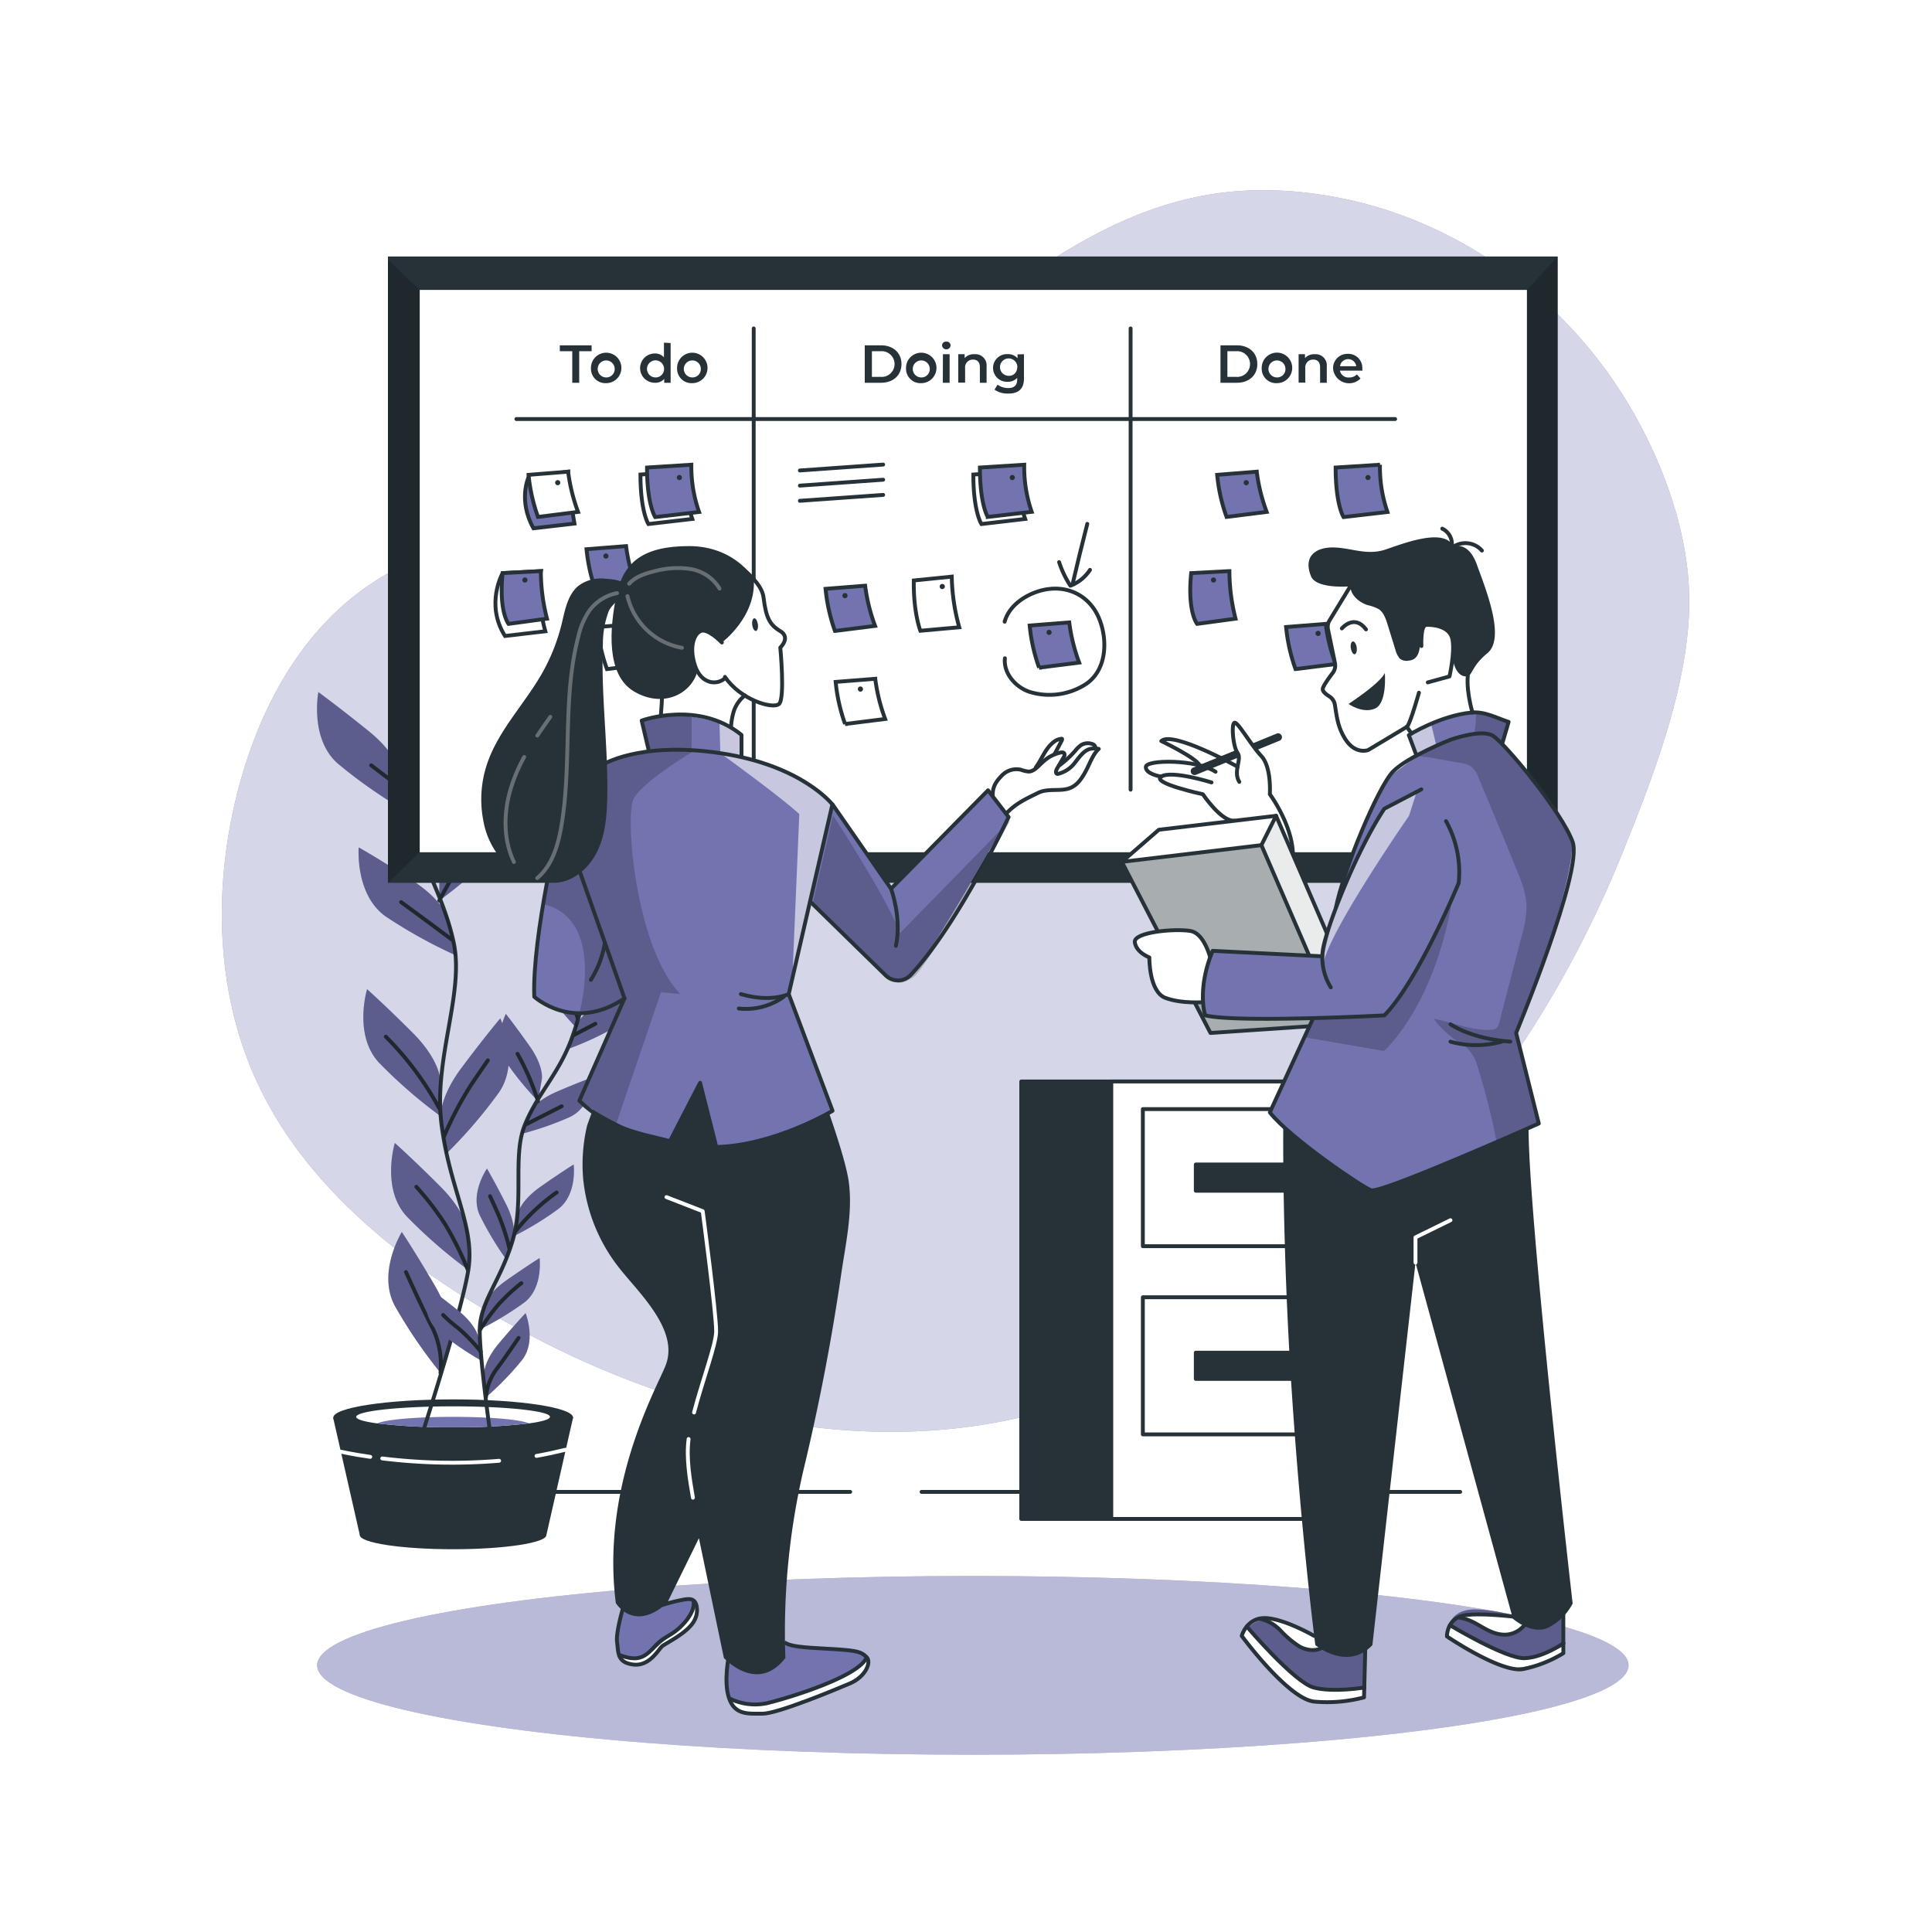 <svg class="animated" id="freepik_stories-scrum-board" xmlns="http://www.w3.org/2000/svg" viewBox="0 0 500 500" version="1.1" xmlns:xlink="http://www.w3.org/1999/xlink" xmlns:svgjs="http://svgjs.com/svgjs"><style>svg#freepik_stories-scrum-board:not(.animated) .animable {opacity: 0;}svg#freepik_stories-scrum-board.animated #freepik--character-1--inject-343 {animation: 1s 1 forwards cubic-bezier(.36,-0.01,.5,1.38) slideLeft,1.5s Infinite  linear floating;animation-delay: 0s,1s;}svg#freepik_stories-scrum-board.animated #freepik--character-2--inject-343 {animation: 1s 1 forwards cubic-bezier(.36,-0.01,.5,1.38) slideLeft,1.5s Infinite  linear floating;animation-delay: 0s,1s;}            @keyframes slideLeft {                0% {                    opacity: 0;                    transform: translateX(-30px);                }                100% {                    opacity: 1;                    transform: translateX(0);                }            }                    @keyframes floating {                0% {                    opacity: 1;                    transform: translateY(0px);                }                50% {                    transform: translateY(-10px);                }                100% {                    opacity: 1;                    transform: translateY(0px);                }            }        </style><g id="freepik--background-simple--inject-343" class="animable" style="transform-origin: 247.295px 209.896px;"><path d="M350.8,52.11c-12.7-3-26-3.88-38.86-1.58-34.07,6.11-60,32.85-88.94,51.8a212.6,212.6,0,0,1-61.91,27.57c-23,6.1-48,8.69-67.25,22.7-17,12.33-27.22,32.13-32.39,52.46-6.31,24.78-5.66,51.85,5.1,75.05,11.54,24.89,33.57,43.42,57,57.69,39.31,23.92,86.18,38.23,131.59,30.79,26.27-4.29,51.06-15.68,73-30.74,41.43-28.41,72.68-70.11,91.48-116.46,8.22-20.29,18.22-45.79,17.52-68-.64-20.41-10.3-42.64-22.37-58.74C399.14,73.75,376.23,58.13,350.8,52.11Z" style="fill: rgb(115, 116, 175); transform-origin: 247.295px 209.896px;" id="elqp7fwhzykck" class="animable"></path><g id="elfnap5417hkj"><path d="M350.8,52.11c-12.7-3-26-3.88-38.86-1.58-34.07,6.11-60,32.85-88.94,51.8a212.6,212.6,0,0,1-61.91,27.57c-23,6.1-48,8.69-67.25,22.7-17,12.33-27.22,32.13-32.39,52.46-6.31,24.78-5.66,51.85,5.1,75.05,11.54,24.89,33.57,43.42,57,57.69,39.31,23.92,86.18,38.23,131.59,30.79,26.27-4.29,51.06-15.68,73-30.74,41.43-28.41,72.68-70.11,91.48-116.46,8.22-20.29,18.22-45.79,17.52-68-.64-20.41-10.3-42.64-22.37-58.74C399.14,73.75,376.23,58.13,350.8,52.11Z" style="fill: rgb(255, 255, 255); opacity: 0.7; transform-origin: 247.295px 209.896px;" class="animable"></path></g></g><g id="freepik--Shadow--inject-343" class="animable" style="transform-origin: 251.77px 430.99px;"><ellipse cx="251.77" cy="430.99" rx="169.7" ry="23.13" style="fill: rgb(115, 116, 175); transform-origin: 251.77px 430.99px;" id="elpcn03zf4xmr" class="animable"></ellipse><g id="ellzvwz8mbi6"><ellipse cx="251.77" cy="430.99" rx="169.7" ry="23.13" style="fill: rgb(255, 255, 255); opacity: 0.5; transform-origin: 251.77px 430.99px;" class="animable"></ellipse></g></g><g id="freepik--Floor--inject-343" class="animable" style="transform-origin: 229.967px 284.62px;"><line x1="238.5" y1="386.1" x2="377.89" y2="386.1" style="fill: rgb(255, 255, 255); stroke: rgb(38, 50, 56); stroke-linecap: round; stroke-linejoin: round; transform-origin: 308.195px 386.1px;" id="elsgdiqhjxxm" class="animable"></line><line x1="111.18" y1="386.1" x2="220.03" y2="386.1" style="fill: rgb(255, 255, 255); stroke: rgb(38, 50, 56); stroke-linecap: round; stroke-linejoin: round; transform-origin: 165.605px 386.1px;" id="eljpa9r3sihtd" class="animable"></line><rect x="264.3" y="279.89" width="90.48" height="113.21" style="fill: rgb(38, 50, 56); stroke: rgb(38, 50, 56); stroke-linecap: round; stroke-linejoin: round; transform-origin: 309.54px 336.495px;" id="ellk1jjdemq8k" class="animable"></rect><rect x="287.6" y="279.89" width="70.7" height="113.21" style="fill: rgb(255, 255, 255); stroke: rgb(38, 50, 56); stroke-linecap: round; stroke-linejoin: round; transform-origin: 322.95px 336.495px;" id="elzre8ltqs3k" class="animable"></rect><rect x="295.77" y="287.03" width="55.59" height="35.49" style="fill: rgb(255, 255, 255); stroke: rgb(38, 50, 56); stroke-linecap: round; stroke-linejoin: round; transform-origin: 323.565px 304.775px;" id="elwpw1gtxgq0d" class="animable"></rect><rect x="309.47" y="301.37" width="28.22" height="6.79" style="fill: rgb(38, 50, 56); stroke: rgb(38, 50, 56); stroke-linecap: round; stroke-linejoin: round; transform-origin: 323.58px 304.765px;" id="elurtti4q0ha8" class="animable"></rect><rect x="295.77" y="335.73" width="55.59" height="35.49" style="fill: rgb(255, 255, 255); stroke: rgb(38, 50, 56); stroke-linecap: round; stroke-linejoin: round; transform-origin: 323.565px 353.475px;" id="eljo519430gte" class="animable"></rect><rect x="309.47" y="350.07" width="28.22" height="6.79" style="fill: rgb(38, 50, 56); stroke: rgb(38, 50, 56); stroke-linecap: round; stroke-linejoin: round; transform-origin: 323.58px 353.465px;" id="el6wncqcoi2rf" class="animable"></rect><path d="M141.4,397.28c0,2-10.81,3.66-24.14,3.66s-24.14-1.64-24.14-3.66,10.81-3.66,24.14-3.66S141.4,395.26,141.4,397.28Z" style="fill: rgb(38, 50, 56); transform-origin: 117.26px 397.28px;" id="eljehlua5xm1" class="animable"></path><polygon points="93.12 397.28 86.21 366.87 148.31 366.87 141.4 397.28 93.12 397.28" style="fill: rgb(38, 50, 56); transform-origin: 117.26px 382.075px;" id="el36tss6zi98q" class="animable"></polygon><path d="M148.31,366.87c0,2.6-13.9,4.71-31,4.71s-31.05-2.11-31.05-4.71,13.9-4.71,31.05-4.71S148.31,364.27,148.31,366.87Z" style="fill: rgb(38, 50, 56); transform-origin: 117.285px 366.87px;" id="eldgsdz9naq1v" class="animable"></path><path d="M142.33,366.67c0,.65-2,1.24-5.46,1.71a159.6,159.6,0,0,1-19.61,1,157.42,157.42,0,0,1-19.61-1c-3.41-.46-5.46-1.05-5.46-1.7,0-1.5,11.23-2.72,25.07-2.72S142.33,365.17,142.33,366.67Z" style="fill: rgb(255, 255, 255); transform-origin: 117.26px 366.675px;" id="elh0zduopeq0r" class="animable"></path><path d="M136.87,368.38a159.6,159.6,0,0,1-19.61,1,157.42,157.42,0,0,1-19.61-1c2-1,10-1.7,19.61-1.7S134.86,367.39,136.87,368.38Z" style="fill: rgb(115, 116, 175); transform-origin: 117.26px 368.035px;" id="el9fu6fii8c8a" class="animable"></path><path d="M138.85,376.79c2.51-.44,5.05-1,7.57-1.61" style="fill: none; stroke: rgb(255, 255, 255); stroke-linecap: round; stroke-linejoin: round; transform-origin: 142.635px 375.985px;" id="eleeu59rt7uw6" class="animable"></path><path d="M98.93,377.44a147.77,147.77,0,0,0,30.24.61" style="fill: none; stroke: rgb(255, 255, 255); stroke-linecap: round; stroke-linejoin: round; transform-origin: 114.05px 377.995px;" id="el7c98ony0zp3" class="animable"></path><path d="M88.22,375.7s2.84.65,7.61,1.34" style="fill: none; stroke: rgb(255, 255, 255); stroke-linecap: round; stroke-linejoin: round; transform-origin: 92.025px 376.37px;" id="elzebsgbq0bz" class="animable"></path><path d="M103.28,201.13a125.93,125.93,0,0,0,15.88-13.83c6.66-7.23,3.07-19,3.07-19s-4.61,4.1-11.78,11.26-7.17,12.29-7.17,12.29Z" style="fill: rgb(115, 116, 175); transform-origin: 113.238px 184.715px;" id="elt4mnm0va29m" class="animable"></path><path d="M113.69,233.07a124.34,124.34,0,0,0,15.88-13.83c6.65-7.17,3.07-18.94,3.07-18.94s-4.61,4.09-11.78,11.26-7.17,12.29-7.17,12.29Z" style="fill: rgb(115, 116, 175); transform-origin: 123.646px 216.685px;" id="elu9tn7c9ub7" class="animable"></path><path d="M104.7,209.72a127.12,127.12,0,0,1-17.25-12.08c-7.38-6.44-5.06-18.53-5.06-18.53s5,3.63,12.91,10,8.43,11.48,8.43,11.48Z" style="fill: rgb(115, 116, 175); transform-origin: 93.372px 194.415px;" id="elqovm2loo3c" class="animable"></path><path d="M118.25,247.38a127.16,127.16,0,0,1-18.42-10.19c-8-5.63-7-17.89-7-17.89s5.36,3,13.88,8.55,9.59,10.51,9.59,10.51Z" style="fill: rgb(115, 116, 175); transform-origin: 105.52px 233.34px;" id="el322zt76rrdg" class="animable"></path><path d="M113.94,288.82A127.34,127.34,0,0,1,98.06,275C91.4,267.78,95,256,95,256s4.61,4.09,11.78,11.26,7.17,12.31,7.17,12.31Z" style="fill: rgb(115, 116, 175); transform-origin: 103.989px 272.41px;" id="elc5hghdjqkvo" class="animable"></path><path d="M115.36,298.74a125.19,125.19,0,0,0,13.76-16c5.57-8,.35-19.2.35-19.2s-4,4.72-10.06,12.84-5.35,13.18-5.35,13.18Z" style="fill: rgb(115, 116, 175); transform-origin: 122.862px 281.14px;" id="el6pewyt51cki" class="animable"></path><path d="M121.13,328.63a127.34,127.34,0,0,1-15.88-13.83c-6.66-7.17-3.07-19-3.07-19s4.61,4.08,11.78,11.26,7.17,12.31,7.17,12.31Z" style="fill: rgb(115, 116, 175); transform-origin: 111.172px 312.215px;" id="el1iwqjw2ve28" class="animable"></path><path d="M114,355.3a126.66,126.66,0,0,1-11.84-17.37c-4.63-8.61,1.82-19.1,1.82-19.1s3.43,5.11,8.55,13.87,3.82,13.72,3.82,13.72Z" style="fill: rgb(115, 116, 175); transform-origin: 108.492px 337.065px;" id="elltiqk4r5jh" class="animable"></path><path d="M109.36,370.86s9.92-30.7,11.81-42-4.72-20.8-6.9-37.79,6-34,3.12-47.26-9.92-22.67-12.76-37.33a148.66,148.66,0,0,1-2-15.89" style="fill: none; stroke: rgb(38, 50, 56); stroke-linecap: round; stroke-linejoin: round; transform-origin: 112.068px 280.725px;" id="elvchwe0r9kfe" class="animable"></path><line x1="96.07" y1="198.06" x2="103.8" y2="203.98" style="fill: none; stroke: rgb(38, 50, 56); stroke-linecap: round; stroke-linejoin: round; transform-origin: 99.935px 201.02px;" id="elrppsw3fvt2s" class="animable"></line><line x1="106.68" y1="191.4" x2="103.44" y2="197.15" style="fill: none; stroke: rgb(38, 50, 56); stroke-linecap: round; stroke-linejoin: round; transform-origin: 105.06px 194.275px;" id="el1a39sc42su8" class="animable"></line><path d="M103.8,233.47c6.65,4.84,13.12,9.69,13.12,9.69" style="fill: none; stroke: rgb(38, 50, 56); stroke-linecap: round; stroke-linejoin: round; transform-origin: 110.36px 238.315px;" id="eluvwy4wzeop" class="animable"></path><path d="M125.19,215.48c-6.11,7-11.5,17.58-11.5,17.58" style="fill: none; stroke: rgb(38, 50, 56); stroke-linecap: round; stroke-linejoin: round; transform-origin: 119.44px 224.27px;" id="el5u79urjccyq" class="animable"></path><path d="M99.85,268.3a79.84,79.84,0,0,1,13.83,18.53" style="fill: none; stroke: rgb(38, 50, 56); stroke-linecap: round; stroke-linejoin: round; transform-origin: 106.765px 277.565px;" id="elsj65hm151qi" class="animable"></path><path d="M126.26,274.43s-.54.73-4.32,6.3a92.53,92.53,0,0,0-7,13.29" style="fill: none; stroke: rgb(38, 50, 56); stroke-linecap: round; stroke-linejoin: round; transform-origin: 120.6px 284.225px;" id="elbociz07poo4" class="animable"></path><path d="M107.75,307.15A74.4,74.4,0,0,1,115.3,317a83.85,83.85,0,0,1,5.83,11.79" style="fill: none; stroke: rgb(38, 50, 56); stroke-linecap: round; stroke-linejoin: round; transform-origin: 114.44px 317.97px;" id="el7keppzsoak6" class="animable"></path><path d="M105.07,329.22c1.25,2.73,4.3,9.52,7,14.73A21.86,21.86,0,0,1,114,355.3" style="fill: none; stroke: rgb(38, 50, 56); stroke-linecap: round; stroke-linejoin: round; transform-origin: 109.587px 342.26px;" id="eltp7o1hbt4ps" class="animable"></path><path d="M149.24,266.08a81.23,81.23,0,0,1-8.46-10.4c-3.4-5.21.13-12.21.13-12.21s2.46,3.08,6.17,8.35,3.16,8.48,3.16,8.48Z" style="fill: rgb(115, 116, 175); transform-origin: 144.785px 254.775px;" id="elifziuitz6gq" class="animable"></path><path d="M139.24,285a80.55,80.55,0,0,1-8.46-10.4c-3.4-5.21.13-12.21.13-12.21s2.45,3.08,6.17,8.35,3.16,8.48,3.16,8.48Z" style="fill: rgb(115, 116, 175); transform-origin: 134.786px 273.695px;" id="elc00h38r0m6h" class="animable"></path><path d="M147.36,271.35a79.75,79.75,0,0,0,12.17-5.69c5.33-3.24,5.18-11.08,5.18-11.08s-3.53,1.72-9.17,4.85-6.53,6.29-6.53,6.29Z" style="fill: rgb(115, 116, 175); transform-origin: 156.035px 262.965px;" id="elbzhz1cahjqu" class="animable"></path><path d="M134.83,293.48a79.69,79.69,0,0,0,12.66-4.4c5.64-2.65,6.32-10.45,6.32-10.45s-3.69,1.3-9.63,3.86S137,288,137,288Z" style="fill: rgb(115, 116, 175); transform-origin: 144.32px 286.055px;" id="ellildd5jhbyq" class="animable"></path><path d="M133,319.91a80.1,80.1,0,0,0,11.46-7c5-3.77,4-11.54,4-11.54s-3.35,2.07-8.62,5.78-5.83,6.94-5.83,6.94Z" style="fill: rgb(115, 116, 175); transform-origin: 140.771px 310.64px;" id="el477w06ukvma" class="animable"></path><path d="M131.05,326a81.56,81.56,0,0,1-6.89-11.5c-2.62-5.65,1.87-12.08,1.87-12.08s2,3.4,4.91,9.15,1.93,8.85,1.93,8.85Z" style="fill: rgb(115, 116, 175); transform-origin: 128.184px 314.21px;" id="el9vyv2x6i5y" class="animable"></path><path d="M124.54,352.13a80.81,80.81,0,0,1-11.05-7.6c-4.73-4-3.32-11.76-3.32-11.76s3.22,2.26,8.27,6.28,5.43,7.25,5.43,7.25Z" style="fill: rgb(115, 116, 175); transform-origin: 117.257px 342.45px;" id="elzlft8v4vb1k" class="animable"></path><path d="M124.18,344.08a81.9,81.9,0,0,0,11.46-6.95c5-3.78,4-11.55,4-11.55s-3.33,2.08-8.61,5.78-5.83,6.94-5.83,6.94Z" style="fill: rgb(115, 116, 175); transform-origin: 131.951px 334.83px;" id="elzyiao8nbqwq" class="animable"></path><path d="M125.76,361.64a78.6,78.6,0,0,0,9.33-9.63c3.84-4.91.93-12.18.93-12.18s-2.71,2.85-6.87,7.78-3.88,8.19-3.88,8.19Z" style="fill: rgb(115, 116, 175); transform-origin: 131.171px 350.735px;" id="el87zvie7m5ab" class="animable"></path><path d="M127,371.89s-2.88-20.33-2.84-27.65,5.26-12.5,8.43-22.94,0-22,3.17-30,8.63-13.13,12-22a90.28,90.28,0,0,0,3-9.77" style="fill: none; stroke: rgb(38, 50, 56); stroke-linecap: round; stroke-linejoin: round; transform-origin: 137.46px 315.71px;" id="eldrudbes7j9d" class="animable"></path><line x1="154.08" y1="264.95" x2="148.59" y2="267.83" style="fill: none; stroke: rgb(38, 50, 56); stroke-linecap: round; stroke-linejoin: round; transform-origin: 151.335px 266.39px;" id="elwwmqcj59uz" class="animable"></line><line x1="148.16" y1="259.64" x2="149.56" y2="263.59" style="fill: none; stroke: rgb(38, 50, 56); stroke-linecap: round; stroke-linejoin: round; transform-origin: 148.86px 261.615px;" id="el0usxqk04spi" class="animable"></line><path d="M145.36,286.3c-4.66,2.35-9.25,4.69-9.25,4.69" style="fill: none; stroke: rgb(38, 50, 56); stroke-linecap: round; stroke-linejoin: round; transform-origin: 140.735px 288.645px;" id="elxdkgd834xbm" class="animable"></path><path d="M133.93,272.73A64.72,64.72,0,0,1,139.24,285" style="fill: none; stroke: rgb(38, 50, 56); stroke-linecap: round; stroke-linejoin: round; transform-origin: 136.585px 278.865px;" id="elz2mvn749y4" class="animable"></path><path d="M144.05,308.61a51.27,51.27,0,0,0-10.69,10.11" style="fill: none; stroke: rgb(38, 50, 56); stroke-linecap: round; stroke-linejoin: round; transform-origin: 138.705px 313.665px;" id="el6laa3cn9mft" class="animable"></path><path d="M126.83,309.58s.24.5,2,4.42a55.93,55.93,0,0,1,3,9.09" style="fill: none; stroke: rgb(38, 50, 56); stroke-linecap: round; stroke-linejoin: round; transform-origin: 129.33px 316.335px;" id="elrtzqut7vxpc" class="animable"></path><path d="M114.69,340.33a33.73,33.73,0,0,0,3.83,3.33,47.47,47.47,0,0,1,5.91,6.12" style="fill: none; stroke: rgb(38, 50, 56); stroke-linecap: round; stroke-linejoin: round; transform-origin: 119.56px 345.055px;" id="el4wd0y8atmjk" class="animable"></path><path d="M134.92,332.09a49.4,49.4,0,0,0-5.81,5.39,54.61,54.61,0,0,0-4.93,6.76" style="fill: none; stroke: rgb(38, 50, 56); stroke-linecap: round; stroke-linejoin: round; transform-origin: 129.55px 338.165px;" id="elqyyc51rat7k" class="animable"></path><path d="M134.21,346.25c-1.08,1.56-3.74,5.49-6,8.49a14.12,14.12,0,0,0-2.45,6.9" style="fill: none; stroke: rgb(38, 50, 56); stroke-linecap: round; stroke-linejoin: round; transform-origin: 129.985px 353.945px;" id="elry9qkdfhk2l" class="animable"></path><g id="el7vmtg2kvtn4"><path d="M103.28,201.13a125.93,125.93,0,0,0,15.88-13.83c6.66-7.23,3.07-19,3.07-19s-4.61,4.1-11.78,11.26-7.17,12.29-7.17,12.29Z" style="opacity: 0.2; transform-origin: 113.238px 184.715px;" class="animable"></path></g><g id="els7pibz09u2a"><path d="M113.69,233.07a124.34,124.34,0,0,0,15.88-13.83c6.65-7.17,3.07-18.94,3.07-18.94s-4.61,4.09-11.78,11.26-7.17,12.29-7.17,12.29Z" style="opacity: 0.2; transform-origin: 123.646px 216.685px;" class="animable"></path></g><g id="elw07j1590m9b"><path d="M104.7,209.72a127.12,127.12,0,0,1-17.25-12.08c-7.38-6.44-5.06-18.53-5.06-18.53s5,3.63,12.91,10,8.43,11.48,8.43,11.48Z" style="opacity: 0.2; transform-origin: 93.372px 194.415px;" class="animable"></path></g><g id="el7ald25cxvim"><path d="M118.25,247.38a127.16,127.16,0,0,1-18.42-10.19c-8-5.63-7-17.89-7-17.89s5.36,3,13.88,8.55,9.59,10.51,9.59,10.51Z" style="opacity: 0.2; transform-origin: 105.52px 233.34px;" class="animable"></path></g><g id="elq66v3yhq2hd"><path d="M113.94,288.82A127.34,127.34,0,0,1,98.06,275C91.4,267.78,95,256,95,256s4.61,4.09,11.78,11.26,7.17,12.31,7.17,12.31Z" style="opacity: 0.2; transform-origin: 103.989px 272.41px;" class="animable"></path></g><g id="elyo8up1yox8l"><path d="M121.13,328.63a127.34,127.34,0,0,1-15.88-13.83c-6.66-7.17-3.07-19-3.07-19s4.61,4.08,11.78,11.26,7.17,12.31,7.17,12.31Z" style="opacity: 0.2; transform-origin: 111.172px 312.215px;" class="animable"></path></g><g id="ellfoskd1cals"><path d="M149.24,266.08a81.23,81.23,0,0,1-8.46-10.4c-3.4-5.21.13-12.21.13-12.21s2.46,3.08,6.17,8.35,3.16,8.48,3.16,8.48Z" style="opacity: 0.2; transform-origin: 144.785px 254.775px;" class="animable"></path></g><g id="elxxnnnlroyuh"><path d="M137.08,270.74c-3.72-5.27-6.17-8.35-6.17-8.35a15.57,15.57,0,0,0-.92,2.46c-.3-.8-.52-1.27-.52-1.27s-4,4.72-10.06,12.84-5.35,13.18-5.35,13.18l1.3,9.14a125.19,125.19,0,0,0,13.76-16,14.64,14.64,0,0,0,2.48-7,79.67,79.67,0,0,0,7.64,9.25l1-5.78S140.8,276,137.08,270.74Z" style="opacity: 0.2; transform-origin: 127.152px 280.565px;" class="animable"></path></g><g id="elmbac6ip16p"><path d="M147.36,271.35a79.75,79.75,0,0,0,12.17-5.69c5.33-3.24,5.18-11.08,5.18-11.08s-3.53,1.72-9.17,4.85-6.53,6.29-6.53,6.29Z" style="opacity: 0.2; transform-origin: 156.035px 262.965px;" class="animable"></path></g><g id="el3vpsbgedmzm"><path d="M134.83,293.48a79.69,79.69,0,0,0,12.66-4.4c5.64-2.65,6.32-10.45,6.32-10.45s-3.69,1.3-9.63,3.86S137,288,137,288Z" style="opacity: 0.2; transform-origin: 144.32px 286.055px;" class="animable"></path></g><g id="eln4v2n99sw0n"><path d="M133,319.91a80.1,80.1,0,0,0,11.46-7c5-3.77,4-11.54,4-11.54s-3.35,2.07-8.62,5.78-5.83,6.94-5.83,6.94Z" style="opacity: 0.2; transform-origin: 140.771px 310.64px;" class="animable"></path></g><g id="elwbgbq2845z"><path d="M131.05,326a81.56,81.56,0,0,1-6.89-11.5c-2.62-5.65,1.87-12.08,1.87-12.08s2,3.4,4.91,9.15,1.93,8.85,1.93,8.85Z" style="opacity: 0.2; transform-origin: 128.184px 314.21px;" class="animable"></path></g><g id="elk8492lnl2m"><path d="M124.54,352.13l-.67-5.83s-.38-3.24-5.43-7.25c-1.65-1.32-3.11-2.45-4.32-3.37-.45-.93-1-1.93-1.58-3C107.42,324,104,318.83,104,318.83s-6.45,10.49-1.82,19.1A126.66,126.66,0,0,0,114,355.3l2.28-8.59A80.85,80.85,0,0,0,124.54,352.13Z" style="opacity: 0.2; transform-origin: 112.524px 337.065px;" class="animable"></path></g><g id="elh31w1z7yj0j"><path d="M124.18,344.08a81.9,81.9,0,0,0,11.46-6.95c5-3.78,4-11.55,4-11.55s-3.33,2.08-8.61,5.78-5.83,6.94-5.83,6.94Z" style="opacity: 0.2; transform-origin: 131.951px 334.83px;" class="animable"></path></g><g id="elm2yppexrnhk"><path d="M125.76,361.64a78.6,78.6,0,0,0,9.33-9.63c3.84-4.91.93-12.18.93-12.18s-2.71,2.85-6.87,7.78-3.88,8.19-3.88,8.19Z" style="opacity: 0.2; transform-origin: 131.171px 350.735px;" class="animable"></path></g></g><g id="freepik--Board--inject-343" class="animable" style="transform-origin: 251.77px 147.43px;"><rect x="100.4" y="66.38" width="302.73" height="162.1" style="fill: rgb(38, 50, 56); transform-origin: 251.765px 147.43px;" id="el5fo7klp684w" class="animable"></rect><rect x="108.62" y="75.03" width="286.55" height="145.53" style="fill: rgb(255, 255, 255); transform-origin: 251.895px 147.795px;" id="elveaa1rv9yx" class="animable"></rect><line x1="195.06" y1="85" x2="195.06" y2="200.42" style="fill: none; stroke: rgb(38, 50, 56); stroke-linecap: round; stroke-linejoin: round; transform-origin: 195.06px 142.71px;" id="eld2bq0mcx8zp" class="animable"></line><line x1="292.6" y1="85" x2="292.6" y2="204.37" style="fill: none; stroke: rgb(38, 50, 56); stroke-linecap: round; stroke-linejoin: round; transform-origin: 292.6px 144.685px;" id="elcul65b4guw" class="animable"></line><line x1="133.64" y1="108.45" x2="361.06" y2="108.45" style="fill: none; stroke: rgb(38, 50, 56); stroke-linecap: round; stroke-linejoin: round; transform-origin: 247.35px 108.45px;" id="elfasp76w7o6i" class="animable"></line><path d="M148.1,90.89h-3.22V89.37h8.23v1.52H149.9v8.17h-1.8Z" style="fill: rgb(38, 50, 56); transform-origin: 148.995px 94.215px;" id="elnjetsrouad" class="animable"></path><path d="M152.94,95.37a3.94,3.94,0,1,1,3.93,3.79A3.73,3.73,0,0,1,152.94,95.37Zm6.14,0a2.2,2.2,0,1,0-2.21,2.31A2.16,2.16,0,0,0,159.08,95.37Z" style="fill: rgb(38, 50, 56); transform-origin: 156.877px 95.223px;" id="elonbmaxm9bq" class="animable"></path><path d="M173.56,88.78V99.06H171.9v-1a3,3,0,0,1-2.45,1,3.79,3.79,0,0,1,0-7.58,3,3,0,0,1,2.38,1v-3.8Zm-1.7,6.59a2.21,2.21,0,1,0-2.21,2.31A2.17,2.17,0,0,0,171.86,95.37Z" style="fill: rgb(38, 50, 56); transform-origin: 169.61px 93.874px;" id="elnlzbku90dt" class="animable"></path><path d="M175.23,95.37a3.94,3.94,0,1,1,3.93,3.79A3.73,3.73,0,0,1,175.23,95.37Zm6.14,0a2.2,2.2,0,1,0-2.21,2.31A2.16,2.16,0,0,0,181.37,95.37Z" style="fill: rgb(38, 50, 56); transform-origin: 179.167px 95.223px;" id="el55420olb5ll" class="animable"></path><path d="M223.8,89.37H228c3.15,0,5.3,1.94,5.3,4.85s-2.15,4.84-5.3,4.84H223.8ZM228,97.54a3.33,3.33,0,1,0,0-6.65h-2.35v6.65Z" style="fill: rgb(38, 50, 56); transform-origin: 228.55px 94.215px;" id="elxbbjkgewxk8" class="animable"></path><path d="M234.48,95.37a3.94,3.94,0,1,1,3.94,3.79A3.73,3.73,0,0,1,234.48,95.37Zm6.14,0a2.2,2.2,0,1,0-2.2,2.31A2.15,2.15,0,0,0,240.62,95.37Z" style="fill: rgb(38, 50, 56); transform-origin: 238.417px 95.223px;" id="elmhhfiiq03h" class="animable"></path><path d="M243.8,89.41a1,1,0,0,1,1.1-1,1,1,0,0,1,1.11,1,1.11,1.11,0,0,1-2.21,0Zm.23,2.26h1.73v7.39H244Z" style="fill: rgb(38, 50, 56); transform-origin: 244.905px 93.732px;" id="elrgpjk924si" class="animable"></path><path d="M255.33,94.82v4.24h-1.74v-4c0-1.32-.65-2-1.76-2a2,2,0,0,0-2.06,2.23v3.74H248V91.67h1.65v1a3.21,3.21,0,0,1,2.55-1A2.89,2.89,0,0,1,255.33,94.82Z" style="fill: rgb(38, 50, 56); transform-origin: 251.671px 95.359px;" id="elt0r324h5vds" class="animable"></path><path d="M265,91.67v6.27c0,2.69-1.4,3.91-4,3.91a5.92,5.92,0,0,1-3.61-1l.78-1.31a4.46,4.46,0,0,0,2.73.89c1.63,0,2.35-.75,2.35-2.24v-.39a3.25,3.25,0,0,1-2.48,1,3.58,3.58,0,1,1,0-7.15,3.23,3.23,0,0,1,2.57,1.07v-1Zm-1.71,3.47A2.25,2.25,0,1,0,261,97.26,2.08,2.08,0,0,0,263.24,95.14Z" style="fill: rgb(38, 50, 56); transform-origin: 261px 96.751px;" id="eldrblb7brdm7" class="animable"></path><path d="M315.86,89.37h4.24c3.14,0,5.29,1.94,5.29,4.85s-2.15,4.84-5.29,4.84h-4.24ZM320,97.54a3.33,3.33,0,1,0,0-6.65h-2.35v6.65Z" style="fill: rgb(38, 50, 56); transform-origin: 320.625px 94.215px;" id="elq33tc29amdm" class="animable"></path><path d="M326.53,95.37a3.95,3.95,0,1,1,3.94,3.79A3.73,3.73,0,0,1,326.53,95.37Zm6.14,0a2.2,2.2,0,1,0-2.2,2.31A2.15,2.15,0,0,0,332.67,95.37Z" style="fill: rgb(38, 50, 56); transform-origin: 330.477px 95.213px;" id="elbhgpa2m5ggg" class="animable"></path><path d="M343.37,94.82v4.24h-1.73v-4c0-1.32-.65-2-1.76-2a2,2,0,0,0-2.07,2.23v3.74h-1.73V91.67h1.65v1a3.22,3.22,0,0,1,2.55-1A2.89,2.89,0,0,1,343.37,94.82Z" style="fill: rgb(38, 50, 56); transform-origin: 339.731px 95.361px;" id="el6mi6dv0fh1b" class="animable"></path><path d="M352.58,95.92h-5.81a2.24,2.24,0,0,0,2.4,1.77,2.66,2.66,0,0,0,2-.8l.93,1.07A4.16,4.16,0,0,1,345,95.37a3.68,3.68,0,0,1,3.82-3.79,3.61,3.61,0,0,1,3.74,3.83C352.6,95.55,352.59,95.75,352.58,95.92Zm-5.82-1.15H351a2.12,2.12,0,0,0-4.2,0Z" style="fill: rgb(38, 50, 56); transform-origin: 348.794px 95.384px;" id="elx4plqicmbz" class="animable"></path><path d="M136.79,123.51s-2.78,5.94,1.27,13.21l10.61-1.22s-1.73-9.77-1.64-13.43Z" style="fill: rgb(115, 116, 175); stroke: rgb(38, 50, 56); stroke-miterlimit: 10; transform-origin: 142.265px 129.395px;" id="elexk9i9lebp7" class="animable"></path><path d="M136.79,122.89l10.24-.82a46.29,46.29,0,0,0,2.57,10.41l-10.37,1.3A44.52,44.52,0,0,1,136.79,122.89Z" style="fill: rgb(255, 255, 255); stroke: rgb(38, 50, 56); stroke-miterlimit: 10; transform-origin: 143.195px 127.925px;" id="elfu8x4vwkcgs" class="animable"></path><path d="M151.79,142.14l10.24-.81a46.27,46.27,0,0,0,2.57,10.4L154.23,153A45,45,0,0,1,151.79,142.14Z" style="fill: rgb(115, 116, 175); stroke: rgb(38, 50, 56); stroke-miterlimit: 10; transform-origin: 158.195px 147.165px;" id="elxwll8a0sxn9" class="animable"></path><path d="M154.64,162.27l10.25-.81a46,46,0,0,0,2.56,10.4l-10.37,1.3A45,45,0,0,1,154.64,162.27Z" style="fill: rgb(255, 255, 255); stroke: rgb(38, 50, 56); stroke-miterlimit: 10; transform-origin: 161.045px 167.31px;" id="el5lqbi91zvsh" class="animable"></path><path d="M165.75,122.81l11.47-.74a35.34,35.34,0,0,0,1.95,12.23l-11.36,1.32S165.75,132.51,165.75,122.81Z" style="fill: rgb(255, 255, 255); stroke: rgb(38, 50, 56); stroke-miterlimit: 10; transform-origin: 172.46px 128.845px;" id="eliwlsq1k48x" class="animable"></path><path d="M167.45,121l11.47-.73a35.34,35.34,0,0,0,2,12.23l-11.36,1.32S167.45,130.67,167.45,121Z" style="fill: rgb(115, 116, 175); stroke: rgb(38, 50, 56); stroke-miterlimit: 10; transform-origin: 174.185px 127.045px;" id="els64huvwerls" class="animable"></path><path d="M176.49,123.59a.65.65,0,0,1-.66.66.66.66,0,0,1-.67-.66.67.67,0,0,1,.67-.67A.66.66,0,0,1,176.49,123.59Z" style="fill: rgb(38, 50, 56); transform-origin: 175.825px 123.585px;" id="elwszzmqkil0j" class="animable"></path><path d="M145,124.92a.65.65,0,0,1-.66.66.66.66,0,0,1-.67-.66.67.67,0,0,1,.67-.67A.66.66,0,0,1,145,124.92Z" style="fill: rgb(38, 50, 56); transform-origin: 144.335px 124.915px;" id="elaq2k0l7qiq" class="animable"></path><path d="M157.48,143.91a.67.67,0,1,1-.67-.67A.67.67,0,0,1,157.48,143.91Z" style="fill: rgb(38, 50, 56); transform-origin: 156.81px 143.91px;" id="elbsmao5orwe" class="animable"></path><path d="M172.46,145.61l9.82-1a52.71,52.71,0,0,0,1.93,13.12l-10.05.89S172.33,154,172.46,145.61Z" style="fill: rgb(255, 255, 255); stroke: rgb(38, 50, 56); stroke-miterlimit: 10; transform-origin: 178.332px 151.615px;" id="el1ccop188d4r" class="animable"></path><path d="M130.08,148.32s-4.58,8.06.61,16.27l10.43-1.22s-2.69-9.48-1.15-15.57Z" style="fill: rgb(255, 255, 255); stroke: rgb(38, 50, 56); stroke-miterlimit: 10; transform-origin: 134.667px 156.195px;" id="elu1igzo187n" class="animable"></path><path d="M130.08,148.32l9.89-.52a49.62,49.62,0,0,0,1.59,12.31l-9.95,1.35S129.05,158.34,130.08,148.32Z" style="fill: rgb(115, 116, 175); stroke: rgb(38, 50, 56); stroke-miterlimit: 10; transform-origin: 135.698px 154.63px;" id="el92iplsic6qh" class="animable"></path><path d="M136.52,150.1a.67.67,0,1,1-.66-.66A.66.66,0,0,1,136.52,150.1Z" style="fill: rgb(38, 50, 56); transform-origin: 135.85px 150.11px;" id="elml3a5rfzi8" class="animable"></path><path d="M180.5,147.18a.67.67,0,0,1-.67.67.66.66,0,0,1-.66-.67.65.65,0,0,1,.66-.66A.66.66,0,0,1,180.5,147.18Z" style="fill: rgb(38, 50, 56); transform-origin: 179.835px 147.185px;" id="elcrrkebxu2a5" class="animable"></path><path d="M163.59,163.92a.67.67,0,1,1-1.33,0,.67.67,0,0,1,1.33,0Z" style="fill: rgb(38, 50, 56); transform-origin: 162.925px 164.002px;" id="eldvptrqr8j56" class="animable"></path><path d="M213.65,152.39l10.25-.81a45.66,45.66,0,0,0,2.57,10.4l-10.38,1.31A45.19,45.19,0,0,1,213.65,152.39Z" style="fill: rgb(115, 116, 175); stroke: rgb(38, 50, 56); stroke-miterlimit: 10; transform-origin: 220.06px 157.435px;" id="elryd3tvjq2ls" class="animable"></path><path d="M216.27,176.48l10.24-.81a46.27,46.27,0,0,0,2.57,10.4l-10.37,1.3A44.52,44.52,0,0,1,216.27,176.48Z" style="fill: rgb(255, 255, 255); stroke: rgb(38, 50, 56); stroke-miterlimit: 10; transform-origin: 222.675px 181.52px;" id="ellubvg76uh1d" class="animable"></path><path d="M251.9,122.81l11.47-.74a35.34,35.34,0,0,0,1.95,12.23L254,135.62S251.9,132.51,251.9,122.81Z" style="fill: rgb(255, 255, 255); stroke: rgb(38, 50, 56); stroke-miterlimit: 10; transform-origin: 258.61px 128.845px;" id="elo0fl5qpfssn" class="animable"></path><path d="M253.6,121l11.47-.73A35.34,35.34,0,0,0,267,132.46l-11.36,1.32S253.6,130.67,253.6,121Z" style="fill: rgb(115, 116, 175); stroke: rgb(38, 50, 56); stroke-miterlimit: 10; transform-origin: 260.3px 127.025px;" id="el3nc17fpyrpj" class="animable"></path><path d="M262.65,123.59a.67.67,0,0,1-1.34,0,.67.67,0,0,1,1.34,0Z" style="fill: rgb(38, 50, 56); transform-origin: 261.98px 123.59px;" id="elobo8mdbi7dm" class="animable"></path><path d="M219.34,154.16a.65.65,0,0,1-.66.66.66.66,0,0,1-.67-.66.67.67,0,0,1,.67-.67A.66.66,0,0,1,219.34,154.16Z" style="fill: rgb(38, 50, 56); transform-origin: 218.675px 154.155px;" id="el8dpzy3nb77b" class="animable"></path><path d="M236.49,150.23l9.82-1a52.45,52.45,0,0,0,1.94,13.11l-10.06.9S236.36,158.58,236.49,150.23Z" style="fill: rgb(255, 255, 255); stroke: rgb(38, 50, 56); stroke-miterlimit: 10; transform-origin: 242.367px 156.235px;" id="elzy58kk44l2" class="animable"></path><path d="M244.53,151.79a.67.67,0,0,1-.67.67.67.67,0,1,1,.67-.67Z" style="fill: rgb(38, 50, 56); transform-origin: 243.86px 151.79px;" id="elod22p9xh1r" class="animable"></path><path d="M223.34,178.25a.67.67,0,1,1-1.33,0,.67.67,0,0,1,1.33,0Z" style="fill: rgb(38, 50, 56); transform-origin: 222.675px 178.332px;" id="elvsppeczqne8" class="animable"></path><path d="M315,122.89l10.24-.82a46.29,46.29,0,0,0,2.57,10.41l-10.37,1.3A44.52,44.52,0,0,1,315,122.89Z" style="fill: rgb(115, 116, 175); stroke: rgb(38, 50, 56); stroke-miterlimit: 10; transform-origin: 321.405px 127.925px;" id="el1dojvkmige2" class="animable"></path><path d="M332.84,162.27l10.25-.81a45.66,45.66,0,0,0,2.57,10.4l-10.38,1.3A45,45,0,0,1,332.84,162.27Z" style="fill: rgb(115, 116, 175); stroke: rgb(38, 50, 56); stroke-miterlimit: 10; transform-origin: 339.25px 167.31px;" id="eln1b0h5cw5j" class="animable"></path><path d="M345.66,121l11.47-.73a35.48,35.48,0,0,0,1.94,12.23l-11.36,1.32S345.66,130.67,345.66,121Z" style="fill: rgb(115, 116, 175); stroke: rgb(38, 50, 56); stroke-miterlimit: 10; transform-origin: 352.365px 127.045px;" id="elqvb75uneud" class="animable"></path><path d="M354.7,123.59a.66.66,0,0,1-.67.66.65.65,0,0,1-.66-.66.66.66,0,0,1,.66-.67A.67.67,0,0,1,354.7,123.59Z" style="fill: rgb(38, 50, 56); transform-origin: 354.035px 123.585px;" id="elgmr63lkry9r" class="animable"></path><path d="M323.2,124.92a.67.67,0,0,1-1.34,0,.67.67,0,0,1,1.34,0Z" style="fill: rgb(38, 50, 56); transform-origin: 322.53px 124.92px;" id="el41nc9joikli" class="animable"></path><path d="M308.28,148.32l9.89-.52a49.62,49.62,0,0,0,1.59,12.31l-9.95,1.35S307.25,158.34,308.28,148.32Z" style="fill: rgb(115, 116, 175); stroke: rgb(38, 50, 56); stroke-miterlimit: 10; transform-origin: 313.898px 154.63px;" id="elmyeuqxx11j" class="animable"></path><path d="M314.72,150.1a.66.66,0,0,1-.66.67.67.67,0,0,1-.67-.67.66.66,0,0,1,.67-.66A.65.65,0,0,1,314.72,150.1Z" style="fill: rgb(38, 50, 56); transform-origin: 314.055px 150.105px;" id="elt0qztutjims" class="animable"></path><path d="M341.79,163.92a.67.67,0,1,1-.66-.66A.66.66,0,0,1,341.79,163.92Z" style="fill: rgb(38, 50, 56); transform-origin: 341.12px 163.93px;" id="elf7c1geb1zyj" class="animable"></path><g id="elptc394pozag"><polygon points="100.4 67.23 108.63 75.03 108.63 220.56 100.4 228.48 100.4 67.23" style="opacity: 0.2; transform-origin: 104.515px 147.855px;" class="animable"></polygon></g><g id="elcijlh53h67g"><polygon points="403.14 66.38 403.14 227.74 395.18 220.56 395.18 75.03 403.14 66.38" style="opacity: 0.2; transform-origin: 399.16px 147.06px;" class="animable"></polygon></g><line x1="207.01" y1="121.76" x2="228.56" y2="120.23" style="fill: none; stroke: rgb(38, 50, 56); stroke-linecap: round; stroke-linejoin: round; transform-origin: 217.785px 120.995px;" id="eltsg82uga0i" class="animable"></line><line x1="207.01" y1="125.68" x2="228.56" y2="124.15" style="fill: none; stroke: rgb(38, 50, 56); stroke-linecap: round; stroke-linejoin: round; transform-origin: 217.785px 124.915px;" id="elcwlpoq5p25" class="animable"></line><line x1="207.01" y1="129.61" x2="228.56" y2="128.08" style="fill: none; stroke: rgb(38, 50, 56); stroke-linecap: round; stroke-linejoin: round; transform-origin: 217.785px 128.845px;" id="eldtj8fy8bif" class="animable"></line><path d="M260,160.89c1-3.6,4.28-6.19,7.77-7.53,7.18-2.76,14.42.14,17,7.55,1.88,5.4,1.45,12.46-3.54,16a17.4,17.4,0,0,1-14.73,2.16c-3.7-1.22-6.83-4.83-6.43-8.71" style="fill: none; stroke: rgb(38, 50, 56); stroke-linecap: round; stroke-linejoin: round; transform-origin: 272.899px 166.081px;" id="elaxrnvfu3wmj" class="animable"></path><path d="M281.39,135.58q-2,7.77-3.8,15.56" style="fill: none; stroke: rgb(38, 50, 56); stroke-linecap: round; stroke-linejoin: round; transform-origin: 279.49px 143.36px;" id="elre3c6nxb3t" class="animable"></path><path d="M274.1,145.48a25.17,25.17,0,0,0,2.92,6.1,10.54,10.54,0,0,0,5.07-4.1" style="fill: none; stroke: rgb(38, 50, 56); stroke-linecap: round; stroke-linejoin: round; transform-origin: 278.095px 148.53px;" id="el2oqgx7rsyt8" class="animable"></path><path d="M266.48,161.89l10.24-.81a46.27,46.27,0,0,0,2.57,10.4l-10.37,1.31A44.66,44.66,0,0,1,266.48,161.89Z" style="fill: rgb(115, 116, 175); stroke: rgb(38, 50, 56); stroke-miterlimit: 10; transform-origin: 272.885px 166.935px;" id="elcl78ka42v7m" class="animable"></path><path d="M272.17,163.66a.66.66,0,0,1-.67.66.65.65,0,0,1-.66-.66.66.66,0,0,1,.66-.67A.67.67,0,0,1,272.17,163.66Z" style="fill: rgb(38, 50, 56); transform-origin: 271.505px 163.655px;" id="el96u5ejah36q" class="animable"></path></g><g id="freepik--character-1--inject-343" class="animable" style="transform-origin: 204.456px 292.418px;"><path d="M188.68,439.5a4.48,4.48,0,0,0,2.22,2.95c4,1.71,11.2-1,16.31-2.27s16.16-5.1,17.16-9.36a3.08,3.08,0,0,0-.08-1.91c-.94-2.24-5.2-2.05-7.86-2.05-3.27,0-11.21-.86-13.48-1.85s-14.88,5.11-14.88,5.11S187.46,435.78,188.68,439.5Z" style="fill: rgb(115, 116, 175); transform-origin: 206.201px 433.951px;" id="elm3x1x5c0z9f" class="animable"></path><path d="M160.19,427.9h0a4,4,0,0,0,2.64,2.63c3.68,1.14,5.67-1.13,7.65-3.54s4.11-3,7.24-5.25,3.37-6.63,1.87-7.69a.87.87,0,0,0-.18-.11c-1.69-.85-8.08,1.42-8.08,1.42l-9.78-1.61s-.71,3.6-1.42,7C159.68,422.91,159.41,425.78,160.19,427.9Z" style="fill: rgb(115, 116, 175); transform-origin: 170.089px 422.291px;" id="elrvrcueuykcr" class="animable"></path><path d="M160.19,427.91a4,4,0,0,0,2.64,2.63c3.68,1.14,5.67-1.13,7.65-3.54s4.11-3,7.24-5.25,3.37-6.63,1.87-7.69a6.8,6.8,0,0,1-1.18,5,16.61,16.61,0,0,1-4.29,4,28.26,28.26,0,0,0-4.58,3.71c-.63.71-1.69.92-2.47,1.46-1.16.8-2.19,1.55-3.56,1.24A9.07,9.07,0,0,1,160.19,427.91Z" style="fill: rgb(253, 254, 255); transform-origin: 170.337px 422.452px;" id="elywpcvyxqit" class="animable"></path><path d="M188.68,439.5a4.48,4.48,0,0,0,2.22,2.95c4,1.71,10.91.55,16.31-2.27,5.1-1.27,16.16-5.1,17.16-9.36a3.08,3.08,0,0,0-.08-1.91c-.56,1.22-2.09,3-5.94,5-7.63,4.11-18.1,6.6-21.79,7.2C194.1,441.55,190.68,440.35,188.68,439.5Z" style="fill: rgb(253, 254, 255); transform-origin: 206.582px 436.08px;" id="el4pbnburmcq2" class="animable"></path><path d="M163.11,263.12c-.47-.27-10.92,27.12-11.19,28.27a43.72,43.72,0,0,0-1,13.63,44.18,44.18,0,0,0,9.36,23.16c5,6.38,15.53,16,12,25.14-2.15,5.6-16.79,31-12.91,61.54,0,0,4.61,7.75,13.28,0l8.23-16.78,6.46,31s8.61,9.47,15.92,0A185,185,0,0,1,208,380.17q6-24.94,9.69-50.35c1.13-7.74,3-15.92,2-23.71-1-8.2-10-31.61-13-39.31C206.77,266.8,197.11,282.49,163.11,263.12Z" style="fill: rgb(38, 50, 56); transform-origin: 185.371px 348.203px;" id="elh4aedezoez" class="animable"></path><path d="M178.21,372.42c-.64,4.94.28,10.31,1.12,15.18" style="fill: none; stroke: rgb(253, 254, 255); stroke-linecap: round; stroke-linejoin: round; transform-origin: 178.663px 380.01px;" id="elkfs1nzz45h7" class="animable"></path><path d="M172.48,309.81l9.38,3.65s3.48,26.12,3.48,31.09c0,3.37-3.56,12.71-5.72,21" style="fill: none; stroke: rgb(253, 254, 255); stroke-linecap: round; stroke-linejoin: round; transform-origin: 178.91px 337.68px;" id="el1rpswxyqzic" class="animable"></path><path d="M188.68,428.28s-1.51,6.87,0,11.22,4.83,4,8.68,4,18.7-6.16,22.67-7.86,5.57-5.47,4.26-6.76-2.08-1.66-7.86-2.05S204.68,426.43,203,425" style="fill: none; stroke: rgb(38, 50, 56); stroke-miterlimit: 10; transform-origin: 206.374px 434.253px;" id="elekglexxlept" class="animable"></path><path d="M188.68,439.5a14.87,14.87,0,0,0,9.89,1.27c5.3-1.29,23.74-6.85,25.72-11.86" style="fill: none; stroke: rgb(38, 50, 56); stroke-miterlimit: 10; transform-origin: 206.485px 435.01px;" id="elva3tei7fttk" class="animable"></path><path d="M161.24,416.16s-1.9,6.36-1.54,8.85-.1,5.25,4.19,5.77,6.55-4,7.54-4.79,6.77-3.53,8.31-6.68a5.45,5.45,0,0,0,.46-4c-.55-1.65-1.75-1.58-3.25-1.33a43.62,43.62,0,0,0-5.62,1.42" style="fill: none; stroke: rgb(38, 50, 56); stroke-miterlimit: 10; transform-origin: 170.022px 422.333px;" id="elzwrm4nxrmds" class="animable"></path><path d="M159.94,428.19c1.87.67,3.92,1.35,5.81.74,2.21-.71,3.51-2.94,5.34-4.36.67-.51,1.41-.92,2.13-1.37a15.85,15.85,0,0,0,4.46-3.89c1.18-1.6,1.95-2.92,1.86-4.9" style="fill: none; stroke: rgb(38, 50, 56); stroke-miterlimit: 10; transform-origin: 169.744px 421.789px;" id="el21xfwg31ryz" class="animable"></path><path d="M257.05,204.5s.94-4.13,4-5,4.17,1.14,5.61.11,2.83-5,4-5.92,2.92-2.59,4-2.48-1.23,3.07-1.23,3.07,2.31-.13,2.08.8a9.2,9.2,0,0,1-.87,2,9.77,9.77,0,0,0,3.11-2.21c1.36-1.5,3.16-3.45,5.43-2.11,0,0,1.36.67.72,1.55s-2.55,6.86-5,8.32-6.09,1.57-8.18,1.84-10.19,5.79-10.19,5.79l-3.42-4Z" style="fill: rgb(255, 255, 255); transform-origin: 270.561px 200.732px;" id="elouvrixci96" class="animable"></path><path d="M260.66,210.29c2.46-2.51,5-3.61,8-5.1,2-1,4.45-.59,6.67-.86,2.88-.34,4.23-2.18,5.58-4.6,1.06-1.93,1.91-4.54,3.45-5.91a4.89,4.89,0,0,0-2.49.07c-1.51.52-2.64,2.16-3.73,3.55a7.71,7.71,0,0,1-4.19,2.8.6.6,0,0,1-.44,0c-.39-.22-.19-.93.06-1.36l1.68-2.84a1.16,1.16,0,0,0,.23-.94c-.13-.4-.59-.42-1-.34a9.71,9.71,0,0,0-4.59,2.44c-1.14,1-2.24,2.45-3.67,2.48a7.74,7.74,0,0,1-2-.47,5.22,5.22,0,0,0-5,1.56c-1.36,1.41-2.37,2.79-2.29,5" style="fill: none; stroke: rgb(38, 50, 56); stroke-linecap: round; stroke-linejoin: round; transform-origin: 270.643px 201.991px;" id="ele5e5yrpuu0a" class="animable"></path><path d="M283.48,193.52c0-.55-.46-.89-.89-1a3.4,3.4,0,0,0-2.75.27,7.7,7.7,0,0,0-1.59,1.54,26.52,26.52,0,0,1-4.07,3.74" style="fill: none; stroke: rgb(38, 50, 56); stroke-linecap: round; stroke-linejoin: round; transform-origin: 278.83px 195.208px;" id="el3wu384pwby6" class="animable"></path><path d="M268.08,198.59c1.6-2.19,2.5-5,4.66-6.59a3.58,3.58,0,0,1,1.88-.79.28.28,0,0,1,.22,0c.07.08,0,.21,0,.31-.63,1.23-1.27,2.44-1.93,3.66L273,195" style="fill: none; stroke: rgb(38, 50, 56); stroke-linecap: round; stroke-linejoin: round; transform-origin: 271.476px 194.889px;" id="elw3j4ldxqv5" class="animable"></path><path d="M261,211.42l0,0c-.66,1.17-21.73,38.73-25.37,40.89s-3.89,1.33-6.41.08-19.57-19.13-19.57-19.13L208,240.83l-3.87,17.45,11.33,29.19c-11.16,7.91-30.07,9.37-30.07,9.37l-4.21-16.61-7.78,15.09a47.24,47.24,0,0,1-13.81-4.73,78.22,78.22,0,0,1-9.65-5.73l10.86-26A19.38,19.38,0,0,1,150,262,20.78,20.78,0,0,1,138.26,258a149.46,149.46,0,0,1,2.37-24c2-11.69,4.62-21.76,5.45-23.6,1.39-3.08,9.55-12.32,9.55-12.32,3.89-2.32,12.34-3.63,12.34-3.63l-1.47-8a20.75,20.75,0,0,1,5.86-1.62,22.64,22.64,0,0,1,5.64,0c.33,0,.66.08,1,.14a33.08,33.08,0,0,1,12.92,5.19l0,5.77c7.51,1.38,19.05,8.19,21.82,10.45S230.6,230,230.6,230l25.11-25.47Z" style="fill: rgb(115, 116, 175); transform-origin: 199.63px 240.747px;" id="elw2nqf3zv0l" class="animable"></path><g id="el0xuka7dx226m"><path d="M261.62,212.11c-.66,1.17-21.73,38.72-25.36,40.88s-3.9,1.33-6.41.08S210.28,234,210.28,234l5.31-23s14.27,21.91,17.34,30.48Z" style="opacity: 0.2; transform-origin: 235.95px 232.662px;" class="animable"></path></g><g id="elgh01q40mmhd"><path d="M179,184.86v9.85s-12.9,7.67-15.07,12.15.47,38.18,12.14,50.4l-5-.47-11.52,33.8a78.22,78.22,0,0,1-9.65-5.73l10.86-26A19.38,19.38,0,0,1,150,262c.62-2.39,5.91-24.35-9.36-28,2-11.69,4.62-21.76,5.45-23.6,1.39-3.08,9.55-12.32,9.55-12.32,3.89-2.32,12.34-3.63,12.34-3.63l-1.47-8a20.75,20.75,0,0,1,5.86-1.62Z" style="opacity: 0.2; transform-origin: 159.82px 237.71px;" class="animable"></path></g><path d="M191.76,147.31s4.68,2,5.43,5.78,1.32,7.75,3.42,9.32,3.18,2.15,2.43,3.47a11.39,11.39,0,0,1-1.1,1.71s1.93,13-.32,14.59-8.24-1.79-8.24-1.79a6.77,6.77,0,0,0-3.88,5.33c-.51,4-.07,2.73-.07,2.73S180.3,184,171,185.54l.34-11.65S177.7,143.87,191.76,147.31Z" style="fill: rgb(255, 255, 255); transform-origin: 187.139px 167.839px;" id="eltqd3b1f5zno" class="animable"></path><path d="M196.14,161.56c.12.9-.11,1.68-.51,1.73s-.83-.63-.95-1.54.11-1.67.51-1.73S196,160.66,196.14,161.56Z" style="fill: rgb(38, 50, 56); transform-origin: 195.41px 161.655px;" id="elun2b2viqojl" class="animable"></path><path d="M187.66,144.1s9.29,5.25,9.94,10.5,1.58,7.1,4.34,8.74,0,4.25,0,4.25,1.26,13.15-.32,14.59-10-1.05-14-7" style="fill: none; stroke: rgb(38, 50, 56); stroke-linecap: round; stroke-linejoin: round; transform-origin: 195.393px 163.339px;" id="elljxrq539al" class="animable"></path><g id="elvuavwra5szj"><path d="M186.2,186.81l.22,8.11s15.68,11.32,20.44,15.77l-1.8,42.5,10.32-44.65S206.15,198,191.92,196l0-5.77A31.25,31.25,0,0,0,186.2,186.81Z" style="fill: rgb(255, 255, 255); opacity: 0.6; transform-origin: 200.79px 220px;" class="animable"></path></g><path d="M192.76,180a8.66,8.66,0,0,0-2.86,4.08,17.89,17.89,0,0,0-.7,3.83" style="fill: none; stroke: rgb(38, 50, 56); stroke-linecap: round; stroke-linejoin: round; transform-origin: 190.98px 183.955px;" id="el99kc0z52my" class="animable"></path><path d="M186.82,166.28s-3.67-3.87-5.56-2.94-2.9,4.53-1.34,9.07,5.51,5.09,7.74,3.09" style="fill: none; stroke: rgb(38, 50, 56); stroke-linecap: round; stroke-linejoin: round; transform-origin: 183.407px 169.899px;" id="elfoqn97x8oyo" class="animable"></path><path d="M171.38,178.93c-.06,2.19-.16,4.11-.34,6.13" style="fill: none; stroke: rgb(38, 50, 56); stroke-linecap: round; stroke-linejoin: round; transform-origin: 171.21px 181.995px;" id="elwjkmvw2uj0o" class="animable"></path><path d="M186.82,166.28s9-6.64,8.25-16.56c0,0-4.93-8.39-16.75-8.39s-17,4.14-18.79,12.74-2.7,20.56,4.52,24.86,14.6,1,16.43-5.1c0,0-3.51-7-.07-9.82C183,161.89,186.82,166.28,186.82,166.28Z" style="fill: rgb(38, 50, 56); transform-origin: 176.691px 161.106px;" id="el81zig6g3vmq" class="animable"></path><path d="M167.8,193.84l-1.73-7.36s14.66-5.35,25.83,3.71v5.43" style="fill: none; stroke: rgb(38, 50, 56); stroke-linecap: round; stroke-linejoin: round; transform-origin: 178.985px 190.266px;" id="elq92sbp97ew" class="animable"></path><path d="M204.12,257.27l11.34,30.2s-15,9-30.08,9.37l-4.2-16.61-7.79,15.08c-7.31-1.84-16.12-3.18-23.46-10.45l11.69-26.5-16.49-46.74,10.5-13.54s9.59-6.33,30.79-3.16,29,13.27,29,13.27Z" style="fill: none; stroke: rgb(38, 50, 56); stroke-linecap: round; stroke-linejoin: round; transform-origin: 180.295px 245.436px;" id="eltpism3hb3h" class="animable"></path><path d="M204.12,257.27s-4.7,2.28-12.38,0" style="fill: none; stroke: rgb(38, 50, 56); stroke-linecap: round; stroke-linejoin: round; transform-origin: 197.93px 257.777px;" id="elcu57yx8igpq" class="animable"></path><path d="M191.21,261a16.75,16.75,0,0,0,11.56-3" style="fill: none; stroke: rgb(38, 50, 56); stroke-linecap: round; stroke-linejoin: round; transform-origin: 196.99px 259.551px;" id="el8m0wbaptche" class="animable"></path><g id="elghfhg5kszpn"><g style="opacity: 0.3; transform-origin: 174.3px 157.332px;" class="animable"><path d="M162.82,151.07c1.64-1.81,4.09-2.63,6.47-3.21a22.38,22.38,0,0,1,9.34-.61,10.79,10.79,0,0,1,7.58,5.07" style="fill: none; stroke: rgb(255, 255, 255); stroke-linecap: round; stroke-linejoin: round; transform-origin: 174.515px 149.667px;" id="el3r3jji4ofcu" class="animable"></path><path d="M162.39,154.28a17.7,17.7,0,0,0,14.1,13.37" style="fill: none; stroke: rgb(255, 255, 255); stroke-linecap: round; stroke-linejoin: round; transform-origin: 169.44px 160.965px;" id="elnz27wzm1pg" class="animable"></path></g></g><path d="M215.46,208.19,230.6,230s2.83,7.55,1.26,14.78" style="fill: none; stroke: rgb(38, 50, 56); stroke-linecap: round; stroke-linejoin: round; transform-origin: 223.897px 226.485px;" id="el5ng93yvl0mx" class="animable"></path><path d="M230.6,230l25.1-25.47,5.33,6.92s-13.15,28-25.39,40.91a4.51,4.51,0,0,1-6.41.08l-19.57-19.13" style="fill: none; stroke: rgb(38, 50, 56); stroke-linecap: round; stroke-linejoin: round; transform-origin: 235.345px 229.134px;" id="ele11k7nbnrqb" class="animable"></path><path d="M145.13,211.62s-7.44,30.43-6.86,46.34c0,0,10.2,9.33,23.35.4" style="fill: none; stroke: rgb(38, 50, 56); stroke-linecap: round; stroke-linejoin: round; transform-origin: 149.929px 236.924px;" id="el2r40qrgjpkj" class="animable"></path><path d="M156.55,244a26.16,26.16,0,0,1-3.63,9.58" style="fill: none; stroke: rgb(38, 50, 56); stroke-linecap: round; stroke-linejoin: round; transform-origin: 154.735px 248.79px;" id="el82t7y0hyy6h" class="animable"></path><path d="M157.53,158.18a24.25,24.25,0,0,0-1.5,8.51c-.53,13.34,1.43,26.67,1.12,40-.11,4.59-.52,9.3-2.48,13.45s-5.72,7.71-10.28,8.27a14.77,14.77,0,0,1-6.41-.84,19.25,19.25,0,0,1-8.24-5.25,20.87,20.87,0,0,1-4.68-10.06,28.78,28.78,0,0,1,.87-14.18c2.85-8.87,9.76-15.76,14.37-23.86a50,50,0,0,0,5.06-12.76c.87-3.59,1.54-7.61,4.43-9.92a9.74,9.74,0,0,1,6.83-1.77c1.65.13,5.8.29,5.36,2.73C161.66,154.25,158.36,156.23,157.53,158.18Z" style="fill: rgb(38, 50, 56); transform-origin: 143.282px 189.087px;" id="elrxfsgnyr7p" class="animable"></path><g id="elfw3yzc3ipyr"><g style="opacity: 0.3; transform-origin: 145.261px 190.375px;" class="animable"><path d="M159.69,153.5a11.72,11.72,0,0,0-7.16,4.54,19.44,19.44,0,0,0-2.86,6.71c-4.18,16-1.59,33-4.42,49.22-.86,4.92-2.4,10.07-6.22,13.28" style="fill: none; stroke: rgb(255, 255, 255); stroke-linecap: round; stroke-linejoin: round; transform-origin: 149.36px 190.375px;" id="elndfmd0pun7c" class="animable"></path><path d="M139.05,190.37c.67-1,1.37-2,2.07-3,.43-.6.88-1.22,1.3-1.85" style="fill: none; stroke: rgb(255, 255, 255); stroke-linecap: round; stroke-linejoin: round; transform-origin: 140.735px 187.945px;" id="elll3ek995h2" class="animable"></path><path d="M133,223.08c-2.76-5.78-2.69-12.63-.88-18.77a42.73,42.73,0,0,1,3.54-8.4" style="fill: none; stroke: rgb(255, 255, 255); stroke-linecap: round; stroke-linejoin: round; transform-origin: 133.246px 209.495px;" id="elyv9clseioq" class="animable"></path></g></g></g><g id="freepik--character-2--inject-343" class="animable animator-active" style="transform-origin: 348.808px 288.672px;"><path d="M333.57,222.12a14.06,14.06,0,0,0-.58-8.46,87.22,87.22,0,0,0-4.36-8.11s.37-6.3-1.24-8.46-6.62-10-7.8-10.05-1,5.35,1,8.94l-.33,2.44s-7.59-3.91-9.87-4.82-8-3.46-9.23-2.32,7.66,4.23,9.23,6.74c0,0-14.12-1.48-13.86.4s5.05,2.17,5.05,2.17-1.48.27-1.07,1.44,10.76,3.52,10.76,3.52a24.86,24.86,0,0,0,11.35,9.37C330.54,218.24,333.57,222.12,333.57,222.12Z" style="fill: rgb(255, 255, 255); transform-origin: 315.246px 204.58px;" id="eloqz0b705rs" class="animable"></path><path d="M334.63,221.27c-.15-7.89-6-15.72-6-15.72s.49-7-2.18-9.86a19.65,19.65,0,0,1-1.31-1.55c-.41-.52-.82-1.08-1.23-1.65-1.89-2.61-3.63-5.35-4.32-5.45-.89-.13-.62,4.8.3,7.08a3.43,3.43,0,0,0,.38.72,2,2,0,0,1,.35,1.14c.07,1.73-1.24,4.14.11,6.36" style="fill: none; stroke: rgb(38, 50, 56); stroke-linecap: round; stroke-linejoin: round; transform-origin: 326.837px 204.154px;" id="elj9g6zy5van" class="animable"></path><path d="M320.29,198.42s-16.84-9.39-19.75-6.64c0,0,9,4.31,9.88,6.24" style="fill: none; stroke: rgb(38, 50, 56); stroke-linecap: round; stroke-linejoin: round; transform-origin: 310.415px 194.848px;" id="ele0ojczzx2i" class="animable"></path><path d="M313.54,202.49s-10.25-3.21-13-1.53,10.76,4.59,10.76,4.59,4.85,7.26,8.29,6.85" style="fill: none; stroke: rgb(38, 50, 56); stroke-linecap: round; stroke-linejoin: round; transform-origin: 309.88px 206.445px;" id="el9z0e41860ac" class="animable"></path><path d="M300.54,201s-4.13-.65-4-2.54,13-2,18.05,1.27" style="fill: none; stroke: rgb(38, 50, 56); stroke-linecap: round; stroke-linejoin: round; transform-origin: 305.563px 199.068px;" id="elzejf7d0u8wb" class="animable"></path><path d="M320.27,194.84a2,2,0,0,1,.35,1.14l-11.09,4.53a1,1,0,0,1-.76-1.85l11.12-4.54A3.43,3.43,0,0,0,320.27,194.84Z" style="fill: rgb(38, 50, 56); transform-origin: 314.386px 197.352px;" id="el2idi1ed8bup" class="animable"></path><path d="M331.17,191.68l-6,2.46c-.41-.52-.82-1.08-1.23-1.65l6.51-2.66a1,1,0,0,1,.75,1.85Z" style="fill: rgb(38, 50, 56); transform-origin: 327.854px 191.959px;" id="elbteodn8uasw" class="animable"></path><polygon points="330.25 211.13 299.9 214.74 290.33 223.05 313.27 267.33 346.5 265.08 348.85 254.12 330.25 211.13" style="fill: rgb(255, 255, 255); transform-origin: 319.59px 239.23px;" id="elpwk357q2ne" class="animable"></polygon><polygon points="330.25 211.13 326.45 218.72 346.5 265.08 348.85 254.12 330.25 211.13" style="fill: rgb(38, 50, 56); transform-origin: 337.65px 238.105px;" id="eliaas52ymmho" class="animable"></polygon><g id="eli21ucdnojf"><polygon points="330.25 211.13 326.45 218.72 346.5 265.08 348.85 254.12 330.25 211.13" style="fill: rgb(255, 255, 255); opacity: 0.9; transform-origin: 337.65px 238.105px;" class="animable"></polygon></g><polygon points="290.33 223.05 326.45 218.72 346.5 265.08 313.27 267.33 290.33 223.05" style="fill: rgb(38, 50, 56); transform-origin: 318.415px 243.025px;" id="elnlsmardzetf" class="animable"></polygon><g id="eldr94s4obei"><polygon points="290.33 223.05 326.45 218.72 346.5 265.08 313.27 267.33 290.33 223.05" style="fill: rgb(255, 255, 255); opacity: 0.6; transform-origin: 318.415px 243.025px;" class="animable"></polygon></g><polygon points="326.45 218.72 290.33 223.05 313.27 267.33 346.5 265.08 326.45 218.72" style="fill: none; stroke: rgb(38, 50, 56); stroke-linecap: round; stroke-linejoin: round; transform-origin: 318.415px 243.025px;" id="elzycc80hrzb8" class="animable"></polygon><line x1="326.45" y1="218.72" x2="330.25" y2="211.13" style="fill: none; stroke: rgb(38, 50, 56); stroke-linecap: round; stroke-linejoin: round; transform-origin: 328.35px 214.925px;" id="ela3v9g31h0ap" class="animable"></line><polyline points="346.5 265.08 348.85 254.12 330.25 211.13 299.9 214.74 290.33 223.05" style="fill: none; stroke: rgb(38, 50, 56); stroke-linecap: round; stroke-linejoin: round; transform-origin: 319.59px 238.105px;" id="el8mhiju1yyg" class="animable"></polyline><path d="M313.62,249.27s-1.31-6.49-4.9-8-14.59-.39-15,1.84,3.77,4.68,3.77,4.68-.61,7.37,3.4,10.09,11,1.47,11,1.47l3.64.93,2-10.53Z" style="fill: rgb(255, 255, 255); transform-origin: 305.611px 250.429px;" id="el5g0b6lic7vn" class="animable"></path><path d="M315,249l-1.42.26s-1.48-7.66-5.51-8.33-14.79.27-14.38,2.95,3.76,3.9,3.76,3.9-.14,8.87,4.17,10.48,10.21,1.08,10.21,1.08c-.67-.3.55.15,1.95.5" style="fill: none; stroke: rgb(38, 50, 56); stroke-linecap: round; stroke-linejoin: round; transform-origin: 304.339px 250.281px;" id="el9ie5r6hattg" class="animable"></path><path d="M404.09,415.44l.53,12.41s-8.78,5.37-12.86,4-17.26-8.34-17.26-8.34-.6-7.13,7.44-7,19.12,4.45,19.12,4.45Z" style="fill: rgb(115, 116, 175); transform-origin: 389.555px 423.757px;" id="ele5caiq01z3g" class="animable"></path><g id="elhboqxlwixnj"><path d="M404.09,415.44l.53,12.41s-8.78,5.37-12.86,4-17.26-8.34-17.26-8.34-.6-7.13,7.44-7,19.12,4.45,19.12,4.45Z" style="opacity: 0.2; transform-origin: 389.555px 423.757px;" class="animable"></path></g><path d="M378.21,418.25a60.76,60.76,0,0,0,8.28,3.83,11.65,11.65,0,0,0,4.57.75l1.25-.87,1.74-.87.6-1.92-5.09-1.08S381.93,416.72,378.21,418.25Z" style="fill: rgb(255, 255, 255); transform-origin: 386.43px 420.182px;" id="elgqit07kmnbr" class="animable"></path><path d="M375.25,420.61l-.75,2.9s10.1,7.16,15.86,8,14.26-3.65,14.26-3.65l-.08-1.87s-5.18,2.95-10,3.16S375.25,420.61,375.25,420.61Z" style="fill: rgb(255, 255, 255); transform-origin: 389.56px 426.112px;" id="elhnxquu2jhl" class="animable"></path><path d="M394.81,418.75s-12.23-1.65-16.34-.58-4,5.34-4,5.34,14,9.5,19.73,8.44a32.27,32.27,0,0,0,10.39-4.1V414.71" style="fill: none; stroke: rgb(38, 50, 56); stroke-linecap: round; stroke-linejoin: round; transform-origin: 389.53px 423.371px;" id="elf6ps85tn3mf" class="animable"></path><path d="M375.25,420.61s14.46,8.71,19.32,8.53,10.05-3.87,10.05-3.87" style="fill: none; stroke: rgb(38, 50, 56); stroke-linecap: round; stroke-linejoin: round; transform-origin: 389.935px 424.876px;" id="elr1zfo1dcm2p" class="animable"></path><path d="M377.89,418.68c4.41.71,6.82,4.17,11.27,4.37a6.56,6.56,0,0,0,5.93-3.34" style="fill: none; stroke: rgb(38, 50, 56); stroke-linecap: round; stroke-linejoin: round; transform-origin: 386.49px 420.867px;" id="elebxzj4ouvan" class="animable"></path><path d="M353.38,421.66,353,439.31s-9.74,2.42-15.14.39-16.51-16.33-16.51-16.33,3.32-6.47,10.4-3.76S348.47,427,348.47,427Z" style="fill: rgb(115, 116, 175); transform-origin: 337.365px 429.729px;" id="elk0ych1ftpna" class="animable"></path><g id="el4rj2acvpkof"><path d="M353.38,421.66,353,439.31s-9.74,2.42-15.14.39-16.51-16.33-16.51-16.33,3.32-6.47,10.4-3.76S348.47,427,348.47,427Z" style="opacity: 0.2; transform-origin: 337.365px 429.729px;" class="animable"></path></g><path d="M321.36,423.37l1.18-2.28s6.74,7.15,8.28,8.64,6,5.82,9.84,7.16,11.84-.07,11.84-.07l.51,2.49s-11.83,1.88-14.59.6S324.42,428.42,321.36,423.37Z" style="fill: rgb(255, 255, 255); transform-origin: 337.185px 430.723px;" id="elyblmdtq9a9l" class="animable"></path><path d="M327.21,418.75s4.5,3.69,6,5,4.07,3.34,6.56,3.28a11.66,11.66,0,0,0,5.15-1.84l-6.12-2.74S330.27,417.89,327.21,418.75Z" style="fill: rgb(255, 255, 255); transform-origin: 336.065px 422.837px;" id="eltkmgzwrjr7q" class="animable"></path><path d="M340.11,423.37s-7.65-4.43-12.56-4.61-6.19,4.61-6.19,4.61,12,16.3,18.75,17a37.14,37.14,0,0,0,12.9-1.09l.37-14.55" style="fill: none; stroke: rgb(38, 50, 56); stroke-linecap: round; stroke-linejoin: round; transform-origin: 337.37px 429.639px;" id="ele1p61rta1hk" class="animable"></path><path d="M322.66,420.94s12.27,14.43,17.32,15.79,13.1,0,13.1,0" style="fill: none; stroke: rgb(38, 50, 56); stroke-linecap: round; stroke-linejoin: round; transform-origin: 337.87px 429.137px;" id="elul74j7nhciq" class="animable"></path><path d="M326,418.91a10.71,10.71,0,0,1,5.46,3.14,25.35,25.35,0,0,0,4.88,4.09c1.87,1,4.32,1.33,6.07.12" style="fill: none; stroke: rgb(38, 50, 56); stroke-linecap: round; stroke-linejoin: round; transform-origin: 334.205px 422.974px;" id="el8e5b5q21oqv" class="animable"></path><path d="M351.73,150.15s-7,6.2-7.65,10.42,1.6,9.16,1.41,11-3.78,5.53-3.16,6.65a19.64,19.64,0,0,0,2.8,3.15s-.43,9.06,5,12.31l2.52.59L364,188.09l1.78,2,16.32-3a20.68,20.68,0,0,1-2.06-8c-.23-4.63,2.06-13.55,2.06-13.55L377.51,156Z" style="fill: rgb(255, 255, 255); transform-origin: 362.179px 172.21px;" id="eljtri7rnd91g" class="animable"></path><path d="M392.36,267.33l5.88,23.43s-4.57,2.36-10.79,5.33c-11.15,5.33-27.61,12.64-32.64,12-7.83-1.08-26.18-20.15-26.18-20.15l11.18-24.32s-23.41.72-27.92-.79c0,0-1.24-9,1.95-16.7l28.38,1.41.28-2.41s5.87-20.77,9.43-28.83S359.49,201,359.49,201l7.16-5.27-2-5.4s8.35-6.12,17.32-5.92h0a16.16,16.16,0,0,1,8.49,2.5l-1.67,5.68s15.37,18,17.72,24.08S397.76,254.69,392.36,267.33Z" style="fill: rgb(115, 116, 175); transform-origin: 359.242px 246.267px;" id="elwgr0gj8w3ai" class="animable"></path><g id="elc1rf3aeshpg"><path d="M337.57,268.44,358.16,272s13.19-11.39,17.82-40c0,0-9.84,24.36-17.71,30.71l-18.46.79Z" style="opacity: 0.2; transform-origin: 356.775px 252px;" class="animable"></path></g><g id="elckh6dqib2zu"><path d="M392.36,267.33l5.88,23.43s-4.68,1.81-10.9,4.78a178.71,178.71,0,0,0-5.14-20.09,7.4,7.4,0,0,0-1.15-2.48,9.19,9.19,0,0,0-2.3-2.5c-2.58-1.45-6.12-4.29-7.65-6.83,4.57.93,10,3.11,14.65,2.87a2.49,2.49,0,0,0,1.63-.5,2.54,2.54,0,0,0,.59-1.26q2.92-11.25,5.83-22.48a27.91,27.91,0,0,0,1.26-7.82c-.1-3.34-1.38-6.52-2.65-9.62q-4.82-11.76-9.73-23.48a6.6,6.6,0,0,0-2-3,6.4,6.4,0,0,0-2.82-.92c-3.42-.52-7.76-1.59-11.22-1.72,3.92-3.26,9.66-4.63,14.71-5.29a18.27,18.27,0,0,0,.56-6h0a16.16,16.16,0,0,1,8.49,2.5l-1.67,5.68s15.37,18,17.72,24.08S397.76,254.69,392.36,267.33Z" style="opacity: 0.2; transform-origin: 386.707px 239.98px;" class="animable"></path></g><path d="M351.11,167.56c.13.92-.11,1.71-.52,1.76s-.85-.64-1-1.56.12-1.71.53-1.76S351,166.64,351.11,167.56Z" style="fill: rgb(38, 50, 56); transform-origin: 350.347px 167.66px;" id="elhmbzb6zjvk" class="animable"></path><path d="M369.51,176.6l5.61-1.54s1.41-6,.78-9.57-5.42-3.87-6.86-3.76-1.18,5.46-1.18,5.46" style="fill: none; stroke: rgb(38, 50, 56); stroke-linecap: round; stroke-linejoin: round; transform-origin: 371.952px 169.156px;" id="elpuwbu2v1oji" class="animable"></path><path d="M349.42,151.8l-5.34,8.77a3.15,3.15,0,0,0-.4,2.28l1.81,8.76a3.17,3.17,0,0,1-.58,2.54c-1,1.3-2.48,3.37-2.58,4.11s.9,1.45,1.75,2a3.11,3.11,0,0,1,1.38,2.12c.48,2.85.69,5.74,2.7,8.89,2.63,4.13,5.93,2.84,5.93,2.84l10-6c.79-.51,3.13-8.84,3.13-8.84" style="fill: none; stroke: rgb(38, 50, 56); stroke-linecap: round; stroke-linejoin: round; transform-origin: 354.772px 173.05px;" id="el1kax92572hd" class="animable"></path><path d="M347.27,162.64s3.19-3.85,6.25.25" style="fill: none; stroke: rgb(38, 50, 56); stroke-linecap: round; stroke-linejoin: round; transform-origin: 350.395px 161.945px;" id="el73qebns9hmv" class="animable"></path><path d="M349,182.18s8.17-5.32,9.39-8c0,0,.67,7.81-2.55,9.2S349,182.18,349,182.18Z" style="fill: rgb(38, 50, 56); transform-origin: 353.724px 178.985px;" id="elkb8neo1mni" class="animable"></path><path d="M381.08,184.41s-2.13-6.91-.89-11.52" style="fill: none; stroke: rgb(38, 50, 56); stroke-linecap: round; stroke-linejoin: round; transform-origin: 380.441px 178.65px;" id="elkog8mh6ood" class="animable"></path><path d="M332.11,291.37s-.34,30.35,2.18,68.51,6.12,65.88,6.12,65.88,8.28,6.84,14.76,0l11.16-99,25.2,92.16s5,4.41,9.3,2.25A14.47,14.47,0,0,0,407,415s-11.41-99.63-11.41-123c0,0-36.11,16.83-40.79,16.11S332.11,291.37,332.11,291.37Z" style="fill: rgb(38, 50, 56); transform-origin: 369.547px 360.085px;" id="elg3qdwfx7ie4" class="animable"></path><polyline points="366.33 326.76 366.33 320.23 375.38 315.79" style="fill: none; stroke: rgb(255, 255, 255); stroke-linecap: round; stroke-linejoin: round; transform-origin: 370.855px 321.275px;" id="el5duvq1p971q" class="animable"></polyline><path d="M375.38,265.08s5.23,3.75,15.48,4.5" style="fill: none; stroke: rgb(38, 50, 56); stroke-linecap: round; stroke-linejoin: round; transform-origin: 383.12px 267.33px;" id="eljws5wsju62p" class="animable"></path><path d="M375.38,269.58a24.77,24.77,0,0,0,13.23,0" style="fill: none; stroke: rgb(38, 50, 56); stroke-linecap: round; stroke-linejoin: round; transform-origin: 381.995px 270.03px;" id="el830li2afrsk" class="animable"></path><path d="M367.77,165.22c-.69-.54.74,5.46-3.18,5.74a2.75,2.75,0,0,1-2.35-.54,6,6,0,0,1-1.13-2.33c-.68-2.2-1.37-4.4-2.05-6.6-.45-1.42-1-3-2.19-3.81a10.58,10.58,0,0,0-2.88-1.06c-2.25-.71-4.38-2.52-4.54-4.87,0,0-8.82.78-10.17-2.63-2.06-5.2,1.24-7.48,5.76-7.44s8.68,2.18,13.55.53,15.35-5.75,17.55-.72c0,0,3.8-1.68,6.07,4.63s7.49,19,2.74,22.91-3.64,6.31-5.89,6-2.92-3.71-2.92-3.71,1.2-8-3.88-9.26S367.77,165.22,367.77,165.22Z" style="fill: rgb(38, 50, 56); transform-origin: 362.768px 157.062px;" id="elxxoo85qku8n" class="animable"></path><path d="M373.26,136.82a4.44,4.44,0,0,1,2.28,5.37" style="fill: none; stroke: rgb(38, 50, 56); stroke-linecap: round; stroke-linejoin: round; transform-origin: 374.509px 139.505px;" id="el2m2koluf43z" class="animable"></path><g id="eljaij5h47hwj"><polygon points="366.65 195.49 365.01 190.22 370.37 187.35 371.73 193.01 366.65 195.49" style="fill: rgb(255, 255, 255); opacity: 0.6; transform-origin: 368.37px 191.42px;" class="animable"></polygon></g><path d="M376.14,141.49a5.7,5.7,0,0,1,7.38,1" style="fill: none; stroke: rgb(38, 50, 56); stroke-linecap: round; stroke-linejoin: round; transform-origin: 379.83px 141.528px;" id="eljvm1ukh70z" class="animable"></path><path d="M366.48,195.24l-1.88-5s8-5,16.1-5.82c3.51-.37,6.35,1.3,9.73,2.41l-1.67,5.68" style="fill: none; stroke: rgb(38, 50, 56); stroke-linecap: round; stroke-linejoin: round; transform-origin: 377.515px 189.804px;" id="eljeg491y7j0c" class="animable"></path><path d="M339.81,263.57l-11.18,24.32c5.31,6.71,23.68,19.18,26.18,20.15s43.43-17.28,43.43-17.28l-5.87-23.43S409.7,225.55,407,217.91s-17.72-25.9-20.79-27.58-10.84,1.12-10.84,1.12-10.95,4.31-14.82,8.18-13,25.86-14.84,35.39" style="fill: none; stroke: rgb(38, 50, 56); stroke-linecap: round; stroke-linejoin: round; transform-origin: 367.958px 248.935px;" id="elzjto5dmr4z" class="animable"></path><path d="M342.22,247.49l-28.38-1.41c-4.17,10-1.94,16.7-1.94,16.7,8.35,2,46.37,0,46.37,0,8.78-8.92,19.24-34.27,19.24-34.27a27.27,27.27,0,0,0-3.28-16" style="fill: none; stroke: rgb(38, 50, 56); stroke-linecap: round; stroke-linejoin: round; transform-origin: 344.478px 238.089px;" id="el06jb1moarnlm" class="animable"></path><g id="el7o7kwiw6vr7"><path d="M366.65,204.9l-2,6.23s-22.8,32.88-22.23,39.3c0,0-.4-3.14,3.67-16.45a97.92,97.92,0,0,1,12.15-24.69Z" style="fill: rgb(255, 255, 255); opacity: 0.6; transform-origin: 354.53px 227.665px;" class="animable"></path></g><path d="M344.41,255.53a14.69,14.69,0,0,1-2.09-9.45c.7-5.44,8.57-25.65,15.95-36.79l9.57-5" style="fill: none; stroke: rgb(38, 50, 56); stroke-linecap: round; stroke-linejoin: round; transform-origin: 355.029px 229.91px;" id="el0t2xqyhlx94" class="animable"></path><line x1="365.31" y1="189.8" x2="364.04" y2="188.09" style="fill: none; stroke: rgb(38, 50, 56); stroke-linecap: round; stroke-linejoin: round; transform-origin: 364.675px 188.945px;" id="elp8yncug3hw" class="animable"></line></g><defs>     <filter id="active" height="200%">         <feMorphology in="SourceAlpha" result="DILATED" operator="dilate" radius="2"></feMorphology>                <feFlood flood-color="#32DFEC" flood-opacity="1" result="PINK"></feFlood>        <feComposite in="PINK" in2="DILATED" operator="in" result="OUTLINE"></feComposite>        <feMerge>            <feMergeNode in="OUTLINE"></feMergeNode>            <feMergeNode in="SourceGraphic"></feMergeNode>        </feMerge>    </filter>    <filter id="hover" height="200%">        <feMorphology in="SourceAlpha" result="DILATED" operator="dilate" radius="2"></feMorphology>                <feFlood flood-color="#ff0000" flood-opacity="0.5" result="PINK"></feFlood>        <feComposite in="PINK" in2="DILATED" operator="in" result="OUTLINE"></feComposite>        <feMerge>            <feMergeNode in="OUTLINE"></feMergeNode>            <feMergeNode in="SourceGraphic"></feMergeNode>        </feMerge>            <feColorMatrix type="matrix" values="0   0   0   0   0                0   1   0   0   0                0   0   0   0   0                0   0   0   1   0 "></feColorMatrix>    </filter></defs></svg>